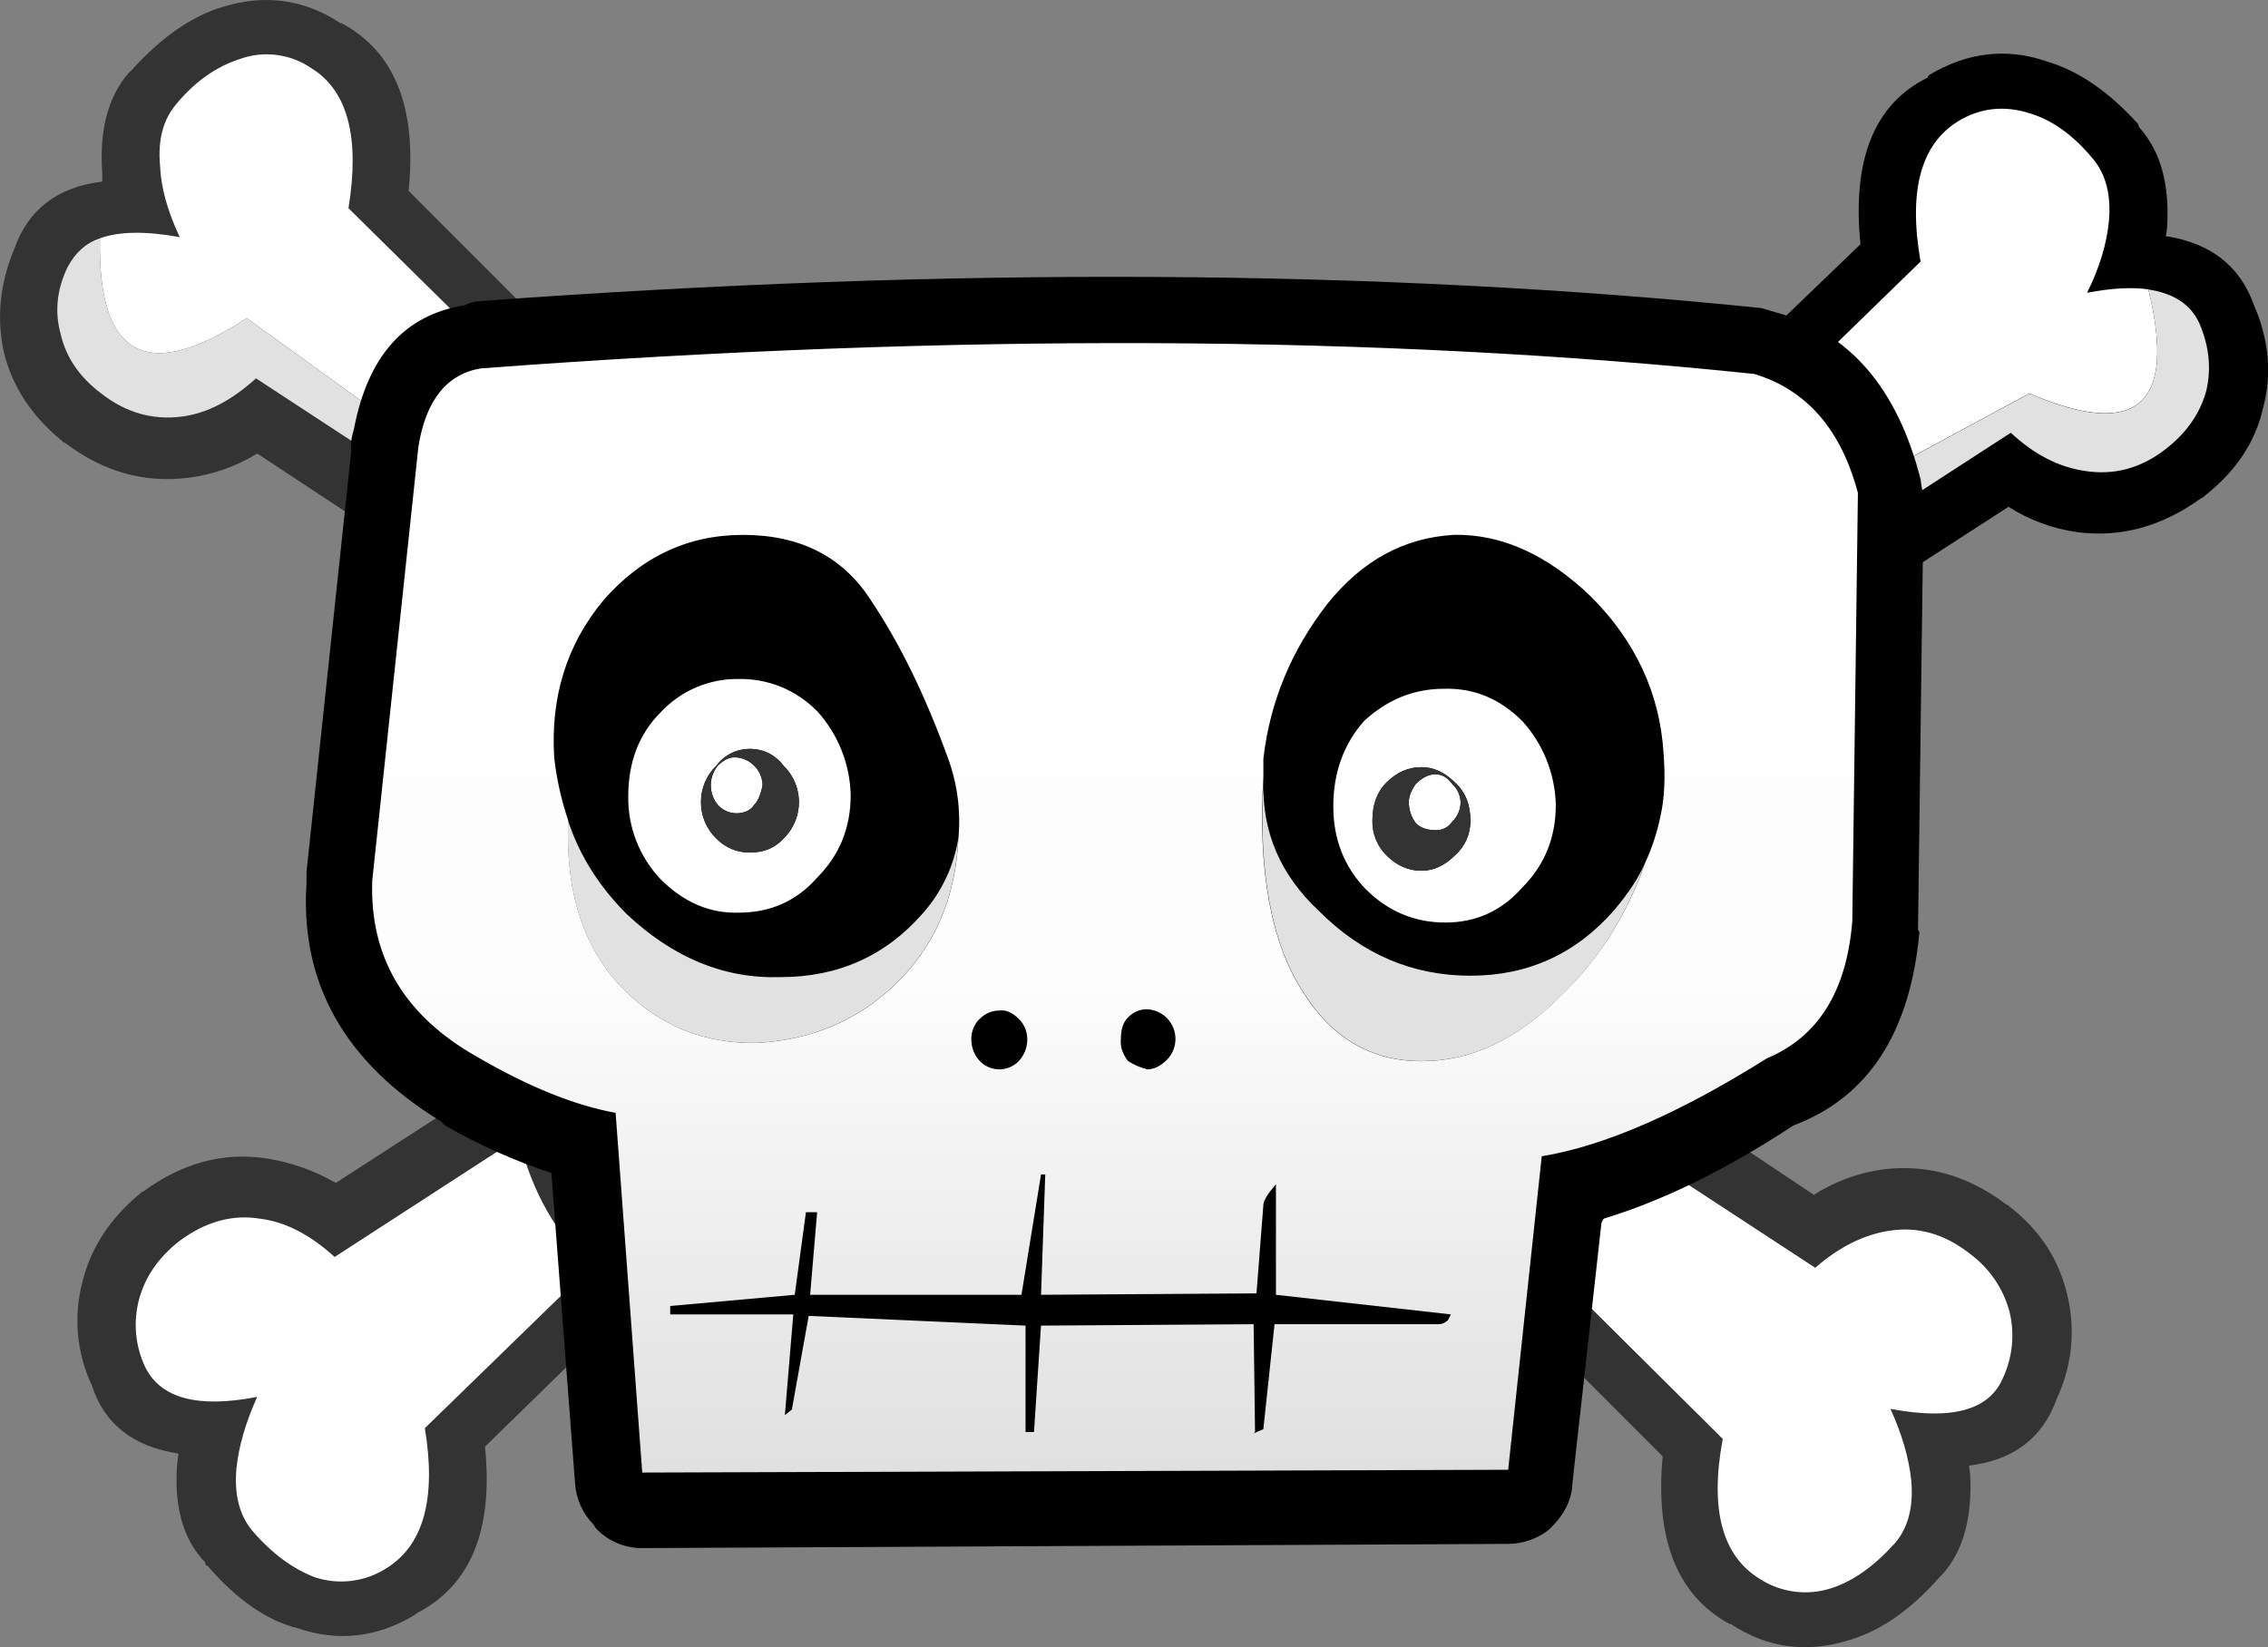 <?xml version="1.0" encoding="iso-8859-1"?>
<!-- Generator: Adobe Illustrator 20.1.0, SVG Export Plug-In . SVG Version: 6.00 Build 0)  -->
<svg version="1.0" id="Layer_1" xmlns="http://www.w3.org/2000/svg" xmlns:xlink="http://www.w3.org/1999/xlink" x="0px" y="0px"
	 viewBox="0 0 933.7 678.32" enable-background="new 0 0 933.7 678.32" xml:space="preserve">
<rect x="0" y="0" width="933.7" height="678.32" fill="#808080" stroke="none"/>
<title>pinkpunk_0021</title>
<path fill="#333333" d="M42.09,71.45v3.33C23.69,77,11.633,86.21,5.92,102.41c-6,14.287-7.427,28.577-4.28,42.87
	c3.493,14,11.427,26.067,23.8,36.2l0.47,0.52l1,0.48c15.547,11.747,32.363,16.51,50.45,14.29c10.121-1.259,19.855-4.669,28.55-10
	l61.39,40.49c5.393,2.54,10.153,3.65,14.28,3.33H182c4.275,0.054,8.452-1.283,11.9-3.81c0.672-0.423,1.308-0.901,1.9-1.43
	c3.807-3.493,6.187-6.987,7.14-10.48l1-1.43c3.807-17.147,11.263-30.643,22.37-40.49h0.48v-0.48c3.533-3.333,5.753-6.667,6.66-10
	c1.898-4.213,2.07-9.002,0.48-13.34v-0.48c-0.756-4.116-2.95-7.831-6.19-10.48L168.21,78.6c3.487-34.293-5.713-57.313-27.6-69.06
	h-0.48c-14.913-9.847-31.093-12.07-48.54-6.67C78.923,6.683,66.55,15.257,54.47,28.59L53,30C44.46,39.853,40.823,53.67,42.09,71.45z
	"/>
<path fill="#FFFFFF" d="M74,97.65c-14-2.54-24.953-2.38-32.86,0.48c-0.953,48.9,19.193,59.857,60.44,32.87l83.76,60.49
	c5.424-14.816,14.416-28.067,26.18-38.58l-68.06-67.17c4.76-29.213-0.317-48.423-15.23-57.63c-8.642-5.958-19.628-7.377-29.5-3.81
	c-9.82,3.173-18.547,9.367-26.18,18.58c-5.393,6.353-7.613,14.767-6.66,25.24C66.21,77.013,68.913,86.857,74,97.65z"/>
<path fill="#E1E1E1" d="M101.58,131c-41.247,26.987-61.393,16.03-60.44-32.87C35.433,100.043,30.993,104,27.82,110
	c-4.447,9.233-5.387,18.453-2.82,27.66c2.193,9.527,7.733,17.64,16.62,24.34c10.153,7.94,21.257,11.117,33.31,9.53
	c10.153-1.273,20.307-6.513,30.46-15.72l75.67,49.54c0.852-4.762,2.289-9.401,4.28-13.81L101.58,131z"/>
<path d="M794,31l-0.48,1c-21.893,10.793-31.093,33.657-27.6,68.59l-60.42,58.09v0.48c-2.853,2.54-5.073,6.207-6.66,11
	c-1.267,3.813-1.107,8.26,0.48,13.34c0.953,3.493,3.333,6.987,7.14,10.48l0.48,0.48c10.467,9.527,17.763,23.023,21.89,40.49l0.48,1
	c1.082,4.362,3.596,8.236,7.14,11l1.9,1.43c3.623,2.506,7.958,3.775,12.36,3.62h0.48c4.856,0.7,9.795-0.48,13.81-3.3l61.87-40
	c8.648,5.514,18.388,9.09,28.55,10.48c17.767,2.22,34.583-2.383,50.45-13.81l1-0.48l0.48-0.48
	c13.007-10.16,21.097-22.227,24.27-36.2c3.807-14,2.537-28.29-3.81-42.87c-5.713-15.873-17.77-25.24-36.17-28.1l0.48-2.86
	c1.267-18.1-2.54-32.07-11.42-41.91L880.16,51c-12.053-13.333-24.587-21.907-37.6-25.72C826.06,19.587,809.873,21.493,794,31z"/>
<path fill="#FFFFFF" d="M721.68,174.87c10.884,9.661,19.359,21.732,24.75,35.25l89-48.11c44.42,19.053,60.753,4.763,49-42.87
	c-6.98-0.953-15.387-0.477-25.22,1.43c5.073-10.16,8.073-20.003,9-29.53c0.953-10.793-1.267-19.367-6.66-25.72
	c-7.9-9.547-16.45-15.737-25.65-18.57c-10.787-3.493-20.787-2.383-30,3.33c-15.227,9.527-20.303,28.737-15.23,57.63L721.68,174.87z"
	/>
<path fill="#E1E1E1" d="M752.14,227.27l75.67-49.06c9.52,8.893,19.673,14.133,30.46,15.72c12.053,1.907,23.157-1.093,33.31-9
	c8.567-6.667,14.12-14.607,16.66-23.82c2.22-9.207,1.267-18.573-2.86-28.1c-3.493-7.62-10.473-12.223-20.94-13.81
	c11.74,47.633-4.593,61.923-49,42.87l-89,48.11C747.38,212.06,749.28,217.757,752.14,227.27z"/>
<path fill="#333333" d="M214.88,443.79h-0.48c-4.98-0.27-9.933,0.886-14.28,3.33l-61.87,40c-8.677-5.006-18.192-8.395-28.08-10
	c-17.767-2.86-34.74,1.587-50.92,13.34l-1,0.48l-0.48,0.48c-12.333,10.16-20.257,22.227-23.77,36.2
	c-3.836,14.291-2.486,29.479,3.81,42.87c5.073,15.88,16.97,25.247,35.69,28.1l-0.48,3.33c-1.587,18.1,2.22,31.913,11.42,41.44
	c0,0.953,0.333,1.43,1,1.43c12.053,14,24.427,22.573,37.12,25.72c16.813,5.713,32.993,3.807,48.54-5.72l0.48-0.48
	c22.207-11.433,31.567-34.297,28.08-68.59l60-58.58v-0.48c3.22-2.747,5.54-6.398,6.66-10.48c1.602-4.336,1.43-9.13-0.48-13.34
	c-1.022-4.124-3.36-7.803-6.66-10.48c-0.145-0.174-0.306-0.335-0.48-0.48c-10.467-9.2-17.933-22.69-22.4-40.47V460
	c-1.4-4.192-4.057-7.851-7.61-10.48l-1.9-1.91C223.93,445.697,219.96,444.423,214.88,443.79z"/>
<path fill="#FFFFFF" d="M159.2,645.74c15.227-9.527,20.463-28.737,15.71-57.63l68.53-66.68c-14.28-12.7-24.28-30.323-30-52.87
	l-75.67,49.06c-10.153-9.207-20.307-14.447-30.46-15.72c-11.407-1.933-22.51,1.08-33.31,9.04c-8.567,6.667-14.12,14.607-16.66,23.82
	c-2.579,9.351-1.735,19.316,2.38,28.1c6.347,13.02,21.733,17.147,46.16,12.38c-4.747,10.507-7.597,20.353-8.55,29.54
	c-0.947,10.813,1.277,19.387,6.67,25.72c7.933,9.207,16.5,15.557,25.7,19.05C139.605,652.796,150.445,651.396,159.2,645.74z"/>
<path fill="#333333" d="M851,533c-3.487-14.607-11.42-26.673-23.8-36.2l-0.48-0.48l-1-0.48c-15.547-11.747-32.363-16.51-50.45-14.29
	c-10.162,1.39-19.902,4.966-28.55,10.48l-61.39-41c-5.073-2.54-9.833-3.65-14.28-3.33h-0.48c-4.275-0.054-8.452,1.283-11.9,3.81
	l-1.9,1.43c-3.807,3.493-6.187,7.16-7.14,11l-1,1c-3.807,17.147-11.103,30.643-21.89,40.49h-0.48l-0.48,0.48
	c-3.533,3.333-5.753,6.667-6.66,10c-1.898,4.213-2.07,9.002-0.48,13.34v0.48c0.804,4.134,3.06,7.844,6.36,10.46l59.49,59.54
	c-3.173,34.293,6.027,57.313,27.6,69.06h0.48c14.913,9.847,31.093,12.07,48.54,6.67c13.007-3.813,25.38-12.387,37.12-25.72
	l1.43-1.43c8.56-9.54,12.363-23.353,11.41-41.44l-0.48-3.33c18.4-2.22,30.457-11.43,36.17-27.63
	C853.073,562.522,854.571,547.365,851,533z"/>
<path fill="#FFFFFF" d="M811.07,516.37c-10.473-8.253-21.577-11.43-33.31-9.53c-10.473,1.587-20.627,6.667-30.46,15.24l-75.67-49.54
	c-5.713,22.86-15.867,40.323-30.46,52.39l68.06,67.63c-5.393,28.893-0.317,48.103,15.23,57.63c8.765,5.668,19.624,7.069,29.54,3.81
	c8.88-2.86,17.607-9.053,26.18-18.58c5.393-6.353,7.613-14.927,6.66-25.72c-0.953-9.207-3.81-19.05-8.57-29.53
	c25.067,4.76,40.453,0.633,46.16-12.38c4.098-8.608,5.108-18.365,2.86-27.63C824.728,530.624,819.011,522.238,811.07,516.37z"/>
<path d="M197.59,124c-2.215,0.079-4.382,0.671-6.33,1.73c-24.573,3.84-39.74,20.747-45.5,50.72c-1.153,3.84-1.537,6.913-1.15,9.22
	l-18.43,173.48v4.61c-2.667,41.113,15.763,73.78,55.29,98l1.73,1.73c13.911,7.968,28.584,14.524,43.8,19.57L236.75,611
	c0.444,6.28,3.097,12.2,7.49,16.71l1.15,1.73c4.948,5.197,11.824,8.117,19,8.07l355.92-1.73c6.249,0.09,12.343-1.948,17.28-5.78
	l1.15-1.15c5.6-5.6,8.48-11.747,8.64-18.44l12.09-108.35c24.573-7.333,50.873-20.207,78.9-38.62
	c30.713-11.527,47.99-38.04,51.83-79.54l-0.58-1.15l2.3-177.51l-1.15-6.92v-0.58c-9.6-38.04-29.563-61.093-59.89-69.16l-5.76-1.73
	C567.327,110.73,391.483,109.78,197.59,124z"/>
<path fill="#FFFFFF" d="M336.39,292.87c-8.457-8.685-20.13-13.484-32.25-13.26c-12.228-0.186-23.956,4.844-32.25,13.83
	c-8.833,8.84-13.25,20.36-13.25,34.56c-0.168,12.624,4.584,24.818,13.25,34c9.6,9.607,20.35,14.217,32.25,13.83
	c13.053,0,23.803-4.803,32.25-14.41c9.213-9.22,13.82-20.553,13.82-34c-0.285-12.816-5.193-25.098-13.82-34.58 M288.59,330.3
	c-0.051-5.659,2.24-11.088,6.33-15c5.72-7.633,16.544-9.183,24.177-3.463c1.313,0.984,2.479,2.15,3.463,3.463
	c8.284,8.03,8.491,21.255,0.461,29.539c-0.151,0.156-0.305,0.31-0.461,0.461c-3.453,3.84-8.06,5.76-13.82,5.76
	c-5.205,0.072-10.207-2.013-13.82-5.76C290.83,341.388,288.539,335.959,288.59,330.3 M310.48,315.3
	c-2.091-2.221-5.01-3.474-8.06-3.46c-2.307,0-4.61,1.153-6.91,3.46c-3.842,4.694-3.842,11.446,0,16.14
	c1.916,2.132,4.624,3.383,7.49,3.46c3.453,0,5.95-1.153,7.49-3.46c1.533-1.54,2.687-4.23,3.46-8.07
	c0.01-3.052-1.243-5.973-3.46-8.07 M626.65,296.9c-9.213-9.22-19.963-13.64-32.25-13.26c-12.287,0-23.23,4.42-32.83,13.26
	c-8.447,9.607-12.67,21.327-12.67,35.16c0,13.447,4.417,24.78,13.25,34c9.233,9.227,20.183,13.84,32.85,13.84
	s23.227-4.803,31.68-14.41c9.213-9.22,13.82-20.553,13.82-34c-0.285-12.816-5.193-25.098-13.82-34.58 M585.21,315.91
	c4.993,0,9.6,2.113,13.82,6.34c4.22,3.84,6.33,9.027,6.33,15.56c0.112,5.51-2.216,10.788-6.36,14.42
	c-4.227,4.227-8.833,6.34-13.82,6.34c-5.373,0-10.173-2.113-14.4-6.34c-3.832-3.8-5.924-9.015-5.78-14.41
	c0-6.533,1.92-11.72,5.76-15.56c4.22-4.227,9.02-6.34,14.4-6.34 M601.29,330.33c-0.08-2.865-1.33-5.572-3.46-7.49
	c-1.92-2.667-4.223-4-6.91-4s-5.373,1.333-8.06,4c-1.92,2.667-2.88,5.163-2.88,7.49c0.012,3.117,1.021,6.148,2.88,8.65
	c1.92,1.92,4.607,2.88,8.06,2.88c2.755,0.159,5.387-1.159,6.91-3.46c2.225-2.094,3.484-5.015,3.48-8.07L601.29,330.33z"/>
<path fill="#E1E1E1" d="M233.87,337.82c-1.153,30,6.513,53.247,23,69.74c14.973,14.987,33.21,22.287,54.71,21.9
	c21.887-1.153,40.507-8.837,55.86-23.05c16.893-15.753,25.917-36.117,27.07-61.09c-1.829,11.336-6.82,21.925-14.4,30.55
	c-15.333,17.673-34.913,26.51-58.74,26.51c-23.04,0.767-44.157-7.88-63.35-25.94c-11.52-11.527-19.583-24.4-24.19-38.62
	 M677.29,355.11c-2.307,5.767-6.53,12.3-12.67,19.6c-15.747,18.06-35.507,27.09-59.28,27.09c-23.773,0-44.507-8.837-62.2-26.51
	c-16-14.887-23.667-32.753-23-53.6c-2.073,37.627,3.303,66.443,16.13,86.45c11.9,19.213,28.233,28.82,49,28.82
	c20.347,0,39.347-8.837,57-26.51c15.693-14.967,27.38-33.413,35.06-55.34L677.29,355.11z"/>
<path fill="#333333" d="M308.74,308.43c-5.472-0.141-10.655,2.454-13.82,6.92c-8.284,8.03-8.491,21.255-0.461,29.539
	c0.151,0.156,0.305,0.31,0.461,0.461c3.613,3.747,8.615,5.832,13.82,5.76c5.76,0,10.367-1.92,13.82-5.76
	c8.284-8.03,8.491-21.255,0.461-29.539c-0.151-0.156-0.305-0.31-0.461-0.461C319.395,310.884,314.212,308.289,308.74,308.43
	 M302.41,311.89c6.302,0.153,11.372,5.228,11.52,11.53c-0.767,3.84-1.92,6.53-3.46,8.07c-1.533,2.307-4.03,3.46-7.49,3.46
	c-2.866-0.077-5.574-1.328-7.49-3.46c-3.842-4.694-3.842-11.446,0-16.14c2.307-2.307,4.61-3.46,6.91-3.46 M599,322.26
	c-4.227-4.227-8.833-6.34-13.82-6.34c-5.373,0-10.173,2.113-14.4,6.34c-3.853,3.827-5.78,9.013-5.78,15.56
	c-0.149,5.392,1.935,10.606,5.76,14.41c4.22,4.227,9.02,6.34,14.4,6.34c4.993,0,9.6-2.113,13.82-6.34
	c4.13-3.636,6.447-8.909,6.33-14.41c0-6.533-2.11-11.72-6.33-15.56 M597.83,322.84c2.13,1.918,3.38,4.625,3.46,7.49
	c0.01,3.052-1.243,5.973-3.46,8.07c-1.523,2.301-4.155,3.619-6.91,3.46c-3.453,0-6.14-0.96-8.06-2.88
	c-1.859-2.502-2.868-5.533-2.88-8.65c0-2.307,0.96-4.803,2.88-7.49c2.667-2.667,5.353-4,8.06-4s5.017,1.333,6.93,4H597.83z"/>
<linearGradient id="SVGID_1_" gradientUnits="userSpaceOnUse" x1="1134.894" y1="395.707" x2="1134.894" y2="448.787" gradientTransform="matrix(11.52 0 0 11.53 -12614.95 -4495.36)">
	<stop  offset="0" style="stop-color:#FFFFFF"/>
	<stop  offset="0.55" style="stop-color:#FDFDFD"/>
	<stop  offset="1" style="stop-color:#D5D5D5"/>
</linearGradient>
<path fill="url(#SVGID_1_)" d="M198.17,151.66c-14.207,2.307-22.847,13.067-25.92,32.28l-19,178.67
	c-1.153,31.507,13.243,55.713,43.19,72.62c21.12,12.293,40.12,19.977,57,23.05L264.4,606.4l356.49-1.15l13.82-129.1
	c25.727-4.227,56.633-17.673,92.72-40.34c21.12-8.84,32.83-27.667,35.13-56.48L764.87,203c-6.913-26.127-21.12-42.46-42.62-49
	c-154.347-16.14-329.043-16.91-524.09-2.31 M248.26,247.36c15.74-18.06,34.937-27.09,57.59-27.09c23.42,0,40.89,8.837,52.41,26.51
	c11.9,17.673,22.46,39.19,31.68,64.55c4.131,10.828,5.708,22.463,4.61,34c-1.153,24.973-10.177,45.337-27.07,61.09
	c-15.333,14.213-33.953,21.897-55.86,23.05c-21.5,0.387-39.737-6.913-54.71-21.9c-16.507-16.52-24.173-39.767-23-69.74
	c-2.851-8.413-4.782-17.111-5.76-25.94c-1.533-24.973,5.187-46.49,20.16-64.55 M598.47,220.25c19.58-0.387,38.393,8.067,56.44,25.36
	c18.427,18.44,28.41,39.957,29.95,64.55c0.767,10,0.383,18.453-1.15,25.36c-1.344,6.756-3.469,13.334-6.33,19.6
	c-7.713,21.92-19.44,40.36-35.18,55.32C624.54,428.147,605.533,437,585.18,437c-20.733,0-37.067-9.607-49-28.82
	c-13.02-20.393-18.377-49.787-16.07-88.18v-7.49c2.667-23.44,11.497-44.773,26.49-64c14.207-17.673,31.483-27.087,51.83-28.24
	 M525.29,487.67v45.53l72,8.07l-1.15,2.31c-1.04,1.101-2.486,1.726-4,1.73h-67.43l-4.61,43.23l-4,1.73l0.58-0.58l-0.58-44.38
	l-87.54,0.58l-2.88,43.8h-3.48v-43.8l-89.27-4L326,580.46l-2.88,2.31l3.46-41.5h-50.66v-3.46l51.26-4.61l4.61-34h4.61l-2.88,34h87
	l8.06-49.57h1.73l-1.73,49.57l88.69-0.58l2.88-36.89c0.387-1.92,2.113-4.61,5.18-8.07 M464.33,419.07
	c1.916-2.132,4.624-3.383,7.49-3.46c6.754,0.074,12.17,5.608,12.096,12.363c-0.034,3.135-1.271,6.138-3.456,8.387
	c-2.667,2.667-5.353,4-8.06,4c-2.866-0.681-5.592-1.851-8.06-3.46c-2.307-3.073-3.267-6.147-2.88-9.22c0-3.84,0.96-6.723,2.88-8.65
	 M403.34,419.61c2.091-2.221,5.01-3.474,8.06-3.46c2.667-0.387,5.353,0.767,8.06,3.46c2.298,2.282,3.55,5.413,3.46,8.65
	c-0.052,3.21-1.283,6.29-3.46,8.65c-4.236,4.454-11.281,4.631-15.735,0.395c-0.135-0.128-0.266-0.26-0.395-0.395
	c-2.177-2.36-3.408-5.44-3.46-8.65c-0.113-3.2,1.086-6.307,3.32-8.6L403.34,419.61z"/>
</svg>
